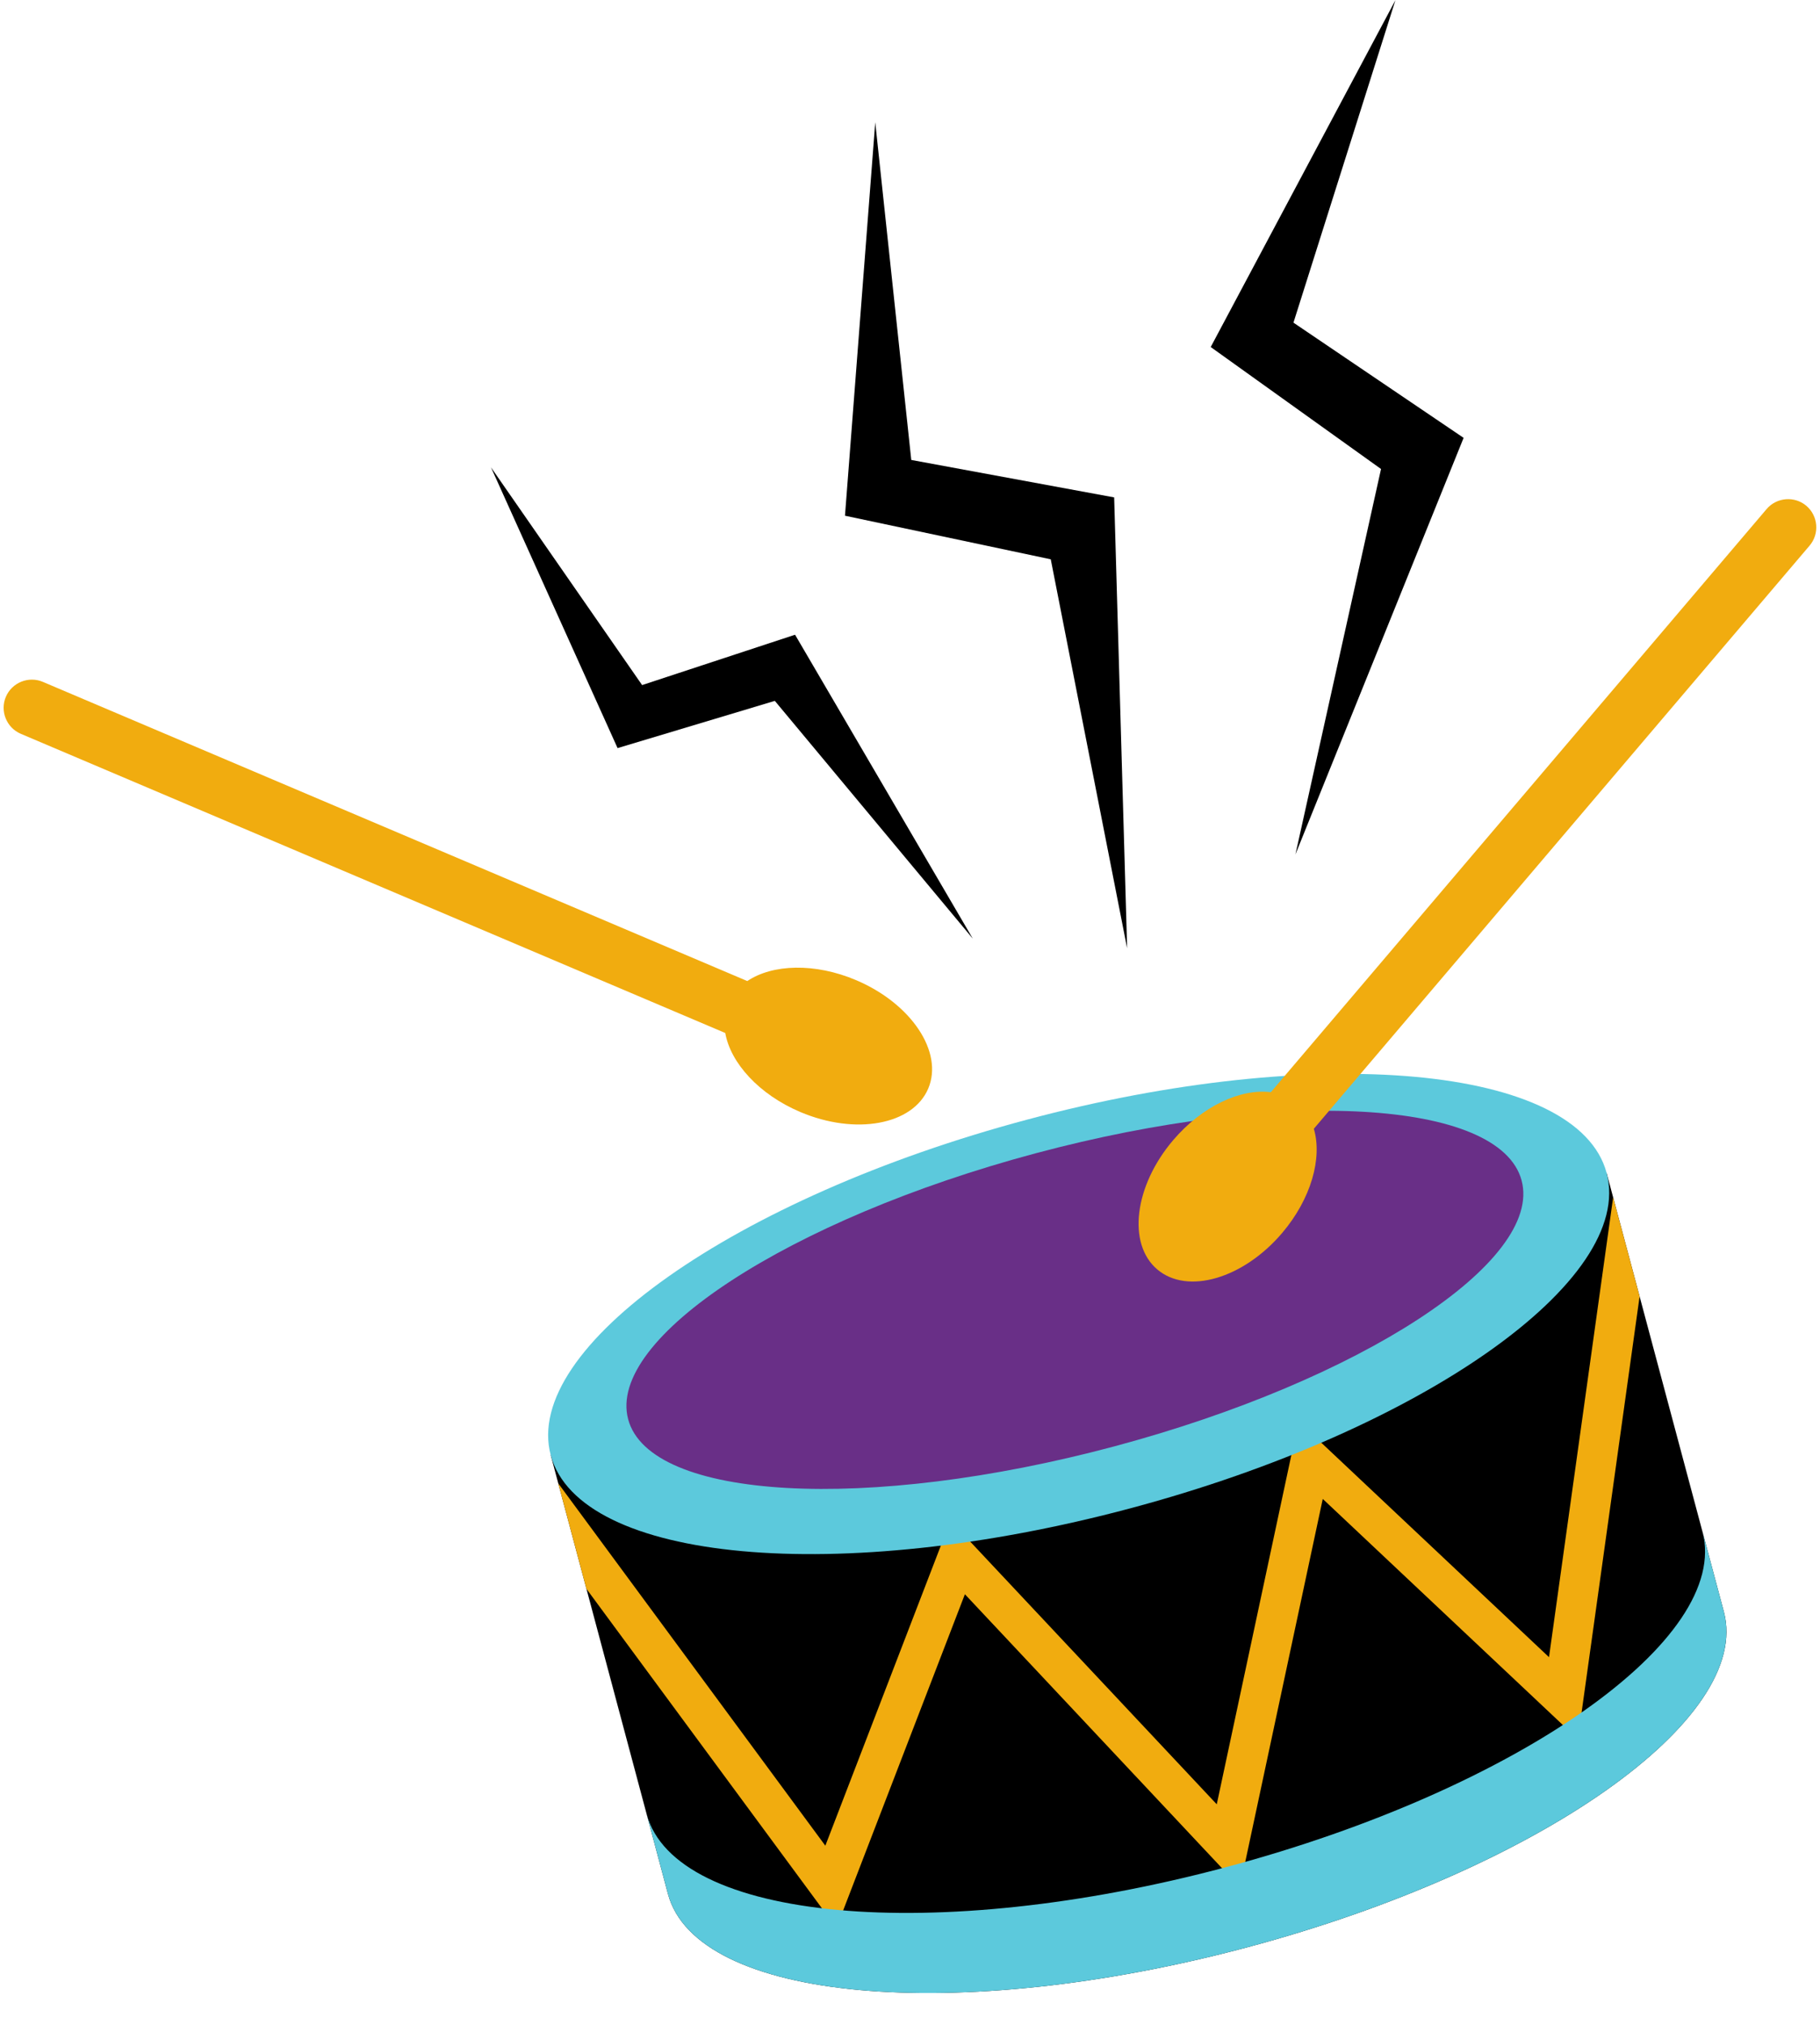 <?xml version="1.0" encoding="UTF-8" standalone="no"?><svg xmlns="http://www.w3.org/2000/svg" xmlns:xlink="http://www.w3.org/1999/xlink" fill="#000000" height="470.9" preserveAspectRatio="xMidYMid meet" version="1" viewBox="86.0 65.9 423.3 470.9" width="423.3" zoomAndPan="magnify"><g><g id="change1_1"><path d="M 214.086 404.262 L 241.359 506.312 C 248.023 531.262 308.406 536.797 376.223 518.676 C 444.035 500.551 493.605 465.633 486.941 440.684 L 459.668 338.633 L 214.086 404.262" fill="#000000"/></g><g id="change2_1"><path d="M 461.188 344.328 L 446.273 451.246 L 388.023 396.402 L 368.996 485.461 L 307.066 419.488 L 277.957 495.086 L 215.844 410.84 L 222.398 435.363 L 280.535 514.211 L 310.418 436.613 L 374.367 504.738 L 393.652 414.449 L 452.984 470.305 L 467.344 367.359 L 461.188 344.328" fill="#f1ac0f"/></g><g id="change3_1"><path d="M 459.668 338.633 C 466.336 363.582 416.766 398.5 348.949 416.621 C 281.133 434.742 220.754 429.211 214.086 404.262 C 207.418 379.312 256.988 344.395 324.805 326.273 C 392.621 308.152 453 313.684 459.668 338.633" fill="#5cc9dc"/></g><g id="change4_1"><path d="M 439.898 340.395 C 444.93 359.219 402.488 386.91 345.105 402.246 C 287.727 417.582 237.129 414.75 232.098 395.926 C 227.066 377.102 269.508 349.41 326.891 334.074 C 384.273 318.738 434.867 321.57 439.898 340.395" fill="#692f87"/></g><g id="change3_2"><path d="M 371.246 500.055 C 303.43 518.18 243.051 512.645 236.383 487.695 L 241.359 506.312 C 248.023 531.262 308.406 536.797 376.223 518.676 C 444.035 500.551 493.605 465.633 486.941 440.684 L 481.965 422.066 C 488.633 447.016 439.062 481.934 371.246 500.055" fill="#5cc9dc"/></g><g id="change2_2"><path d="M 358.844 331.039 C 349.801 341.672 348.148 355.121 355.152 361.078 C 362.156 367.035 375.164 363.242 384.207 352.605 C 390.957 344.668 393.586 335.164 391.574 328.375 L 506.879 192.773 C 509.219 190.023 508.879 185.863 506.133 183.523 C 503.383 181.188 499.219 181.523 496.883 184.273 L 381.574 319.875 C 374.555 318.977 365.594 323.102 358.844 331.039" fill="#f1ac0f"/></g><g id="change2_3"><path d="M 272.121 324.473 C 284.969 329.926 298.297 327.488 301.891 319.027 C 305.484 310.562 297.98 299.281 285.133 293.824 C 275.543 289.754 265.684 290.078 259.809 294.027 L 95.969 224.457 C 92.648 223.047 88.777 224.609 87.363 227.934 C 85.953 231.254 87.52 235.129 90.84 236.535 L 254.68 306.105 C 255.918 313.078 262.527 320.398 272.121 324.473" fill="#f1ac0f"/></g><g id="change1_2"><path d="M 387.293 264.578 L 426.41 167.715 L 386.836 140.926 L 410.551 65.941 L 367.59 146.594 L 407.203 174.957 L 387.293 264.578" fill="#000000"/></g><g id="change1_3"><path d="M 348.152 286.406 L 345.133 181.562 L 297.945 172.855 L 289.566 94.34 L 282.527 185.82 L 330.387 195.957 L 348.152 286.406" fill="#000000"/></g><g id="change1_4"><path d="M 312.254 284.16 L 270.918 213.496 L 235.344 225.203 L 200.195 174.574 L 229.637 239.859 L 266.211 228.875 L 312.254 284.16" fill="#000000"/></g></g></svg>